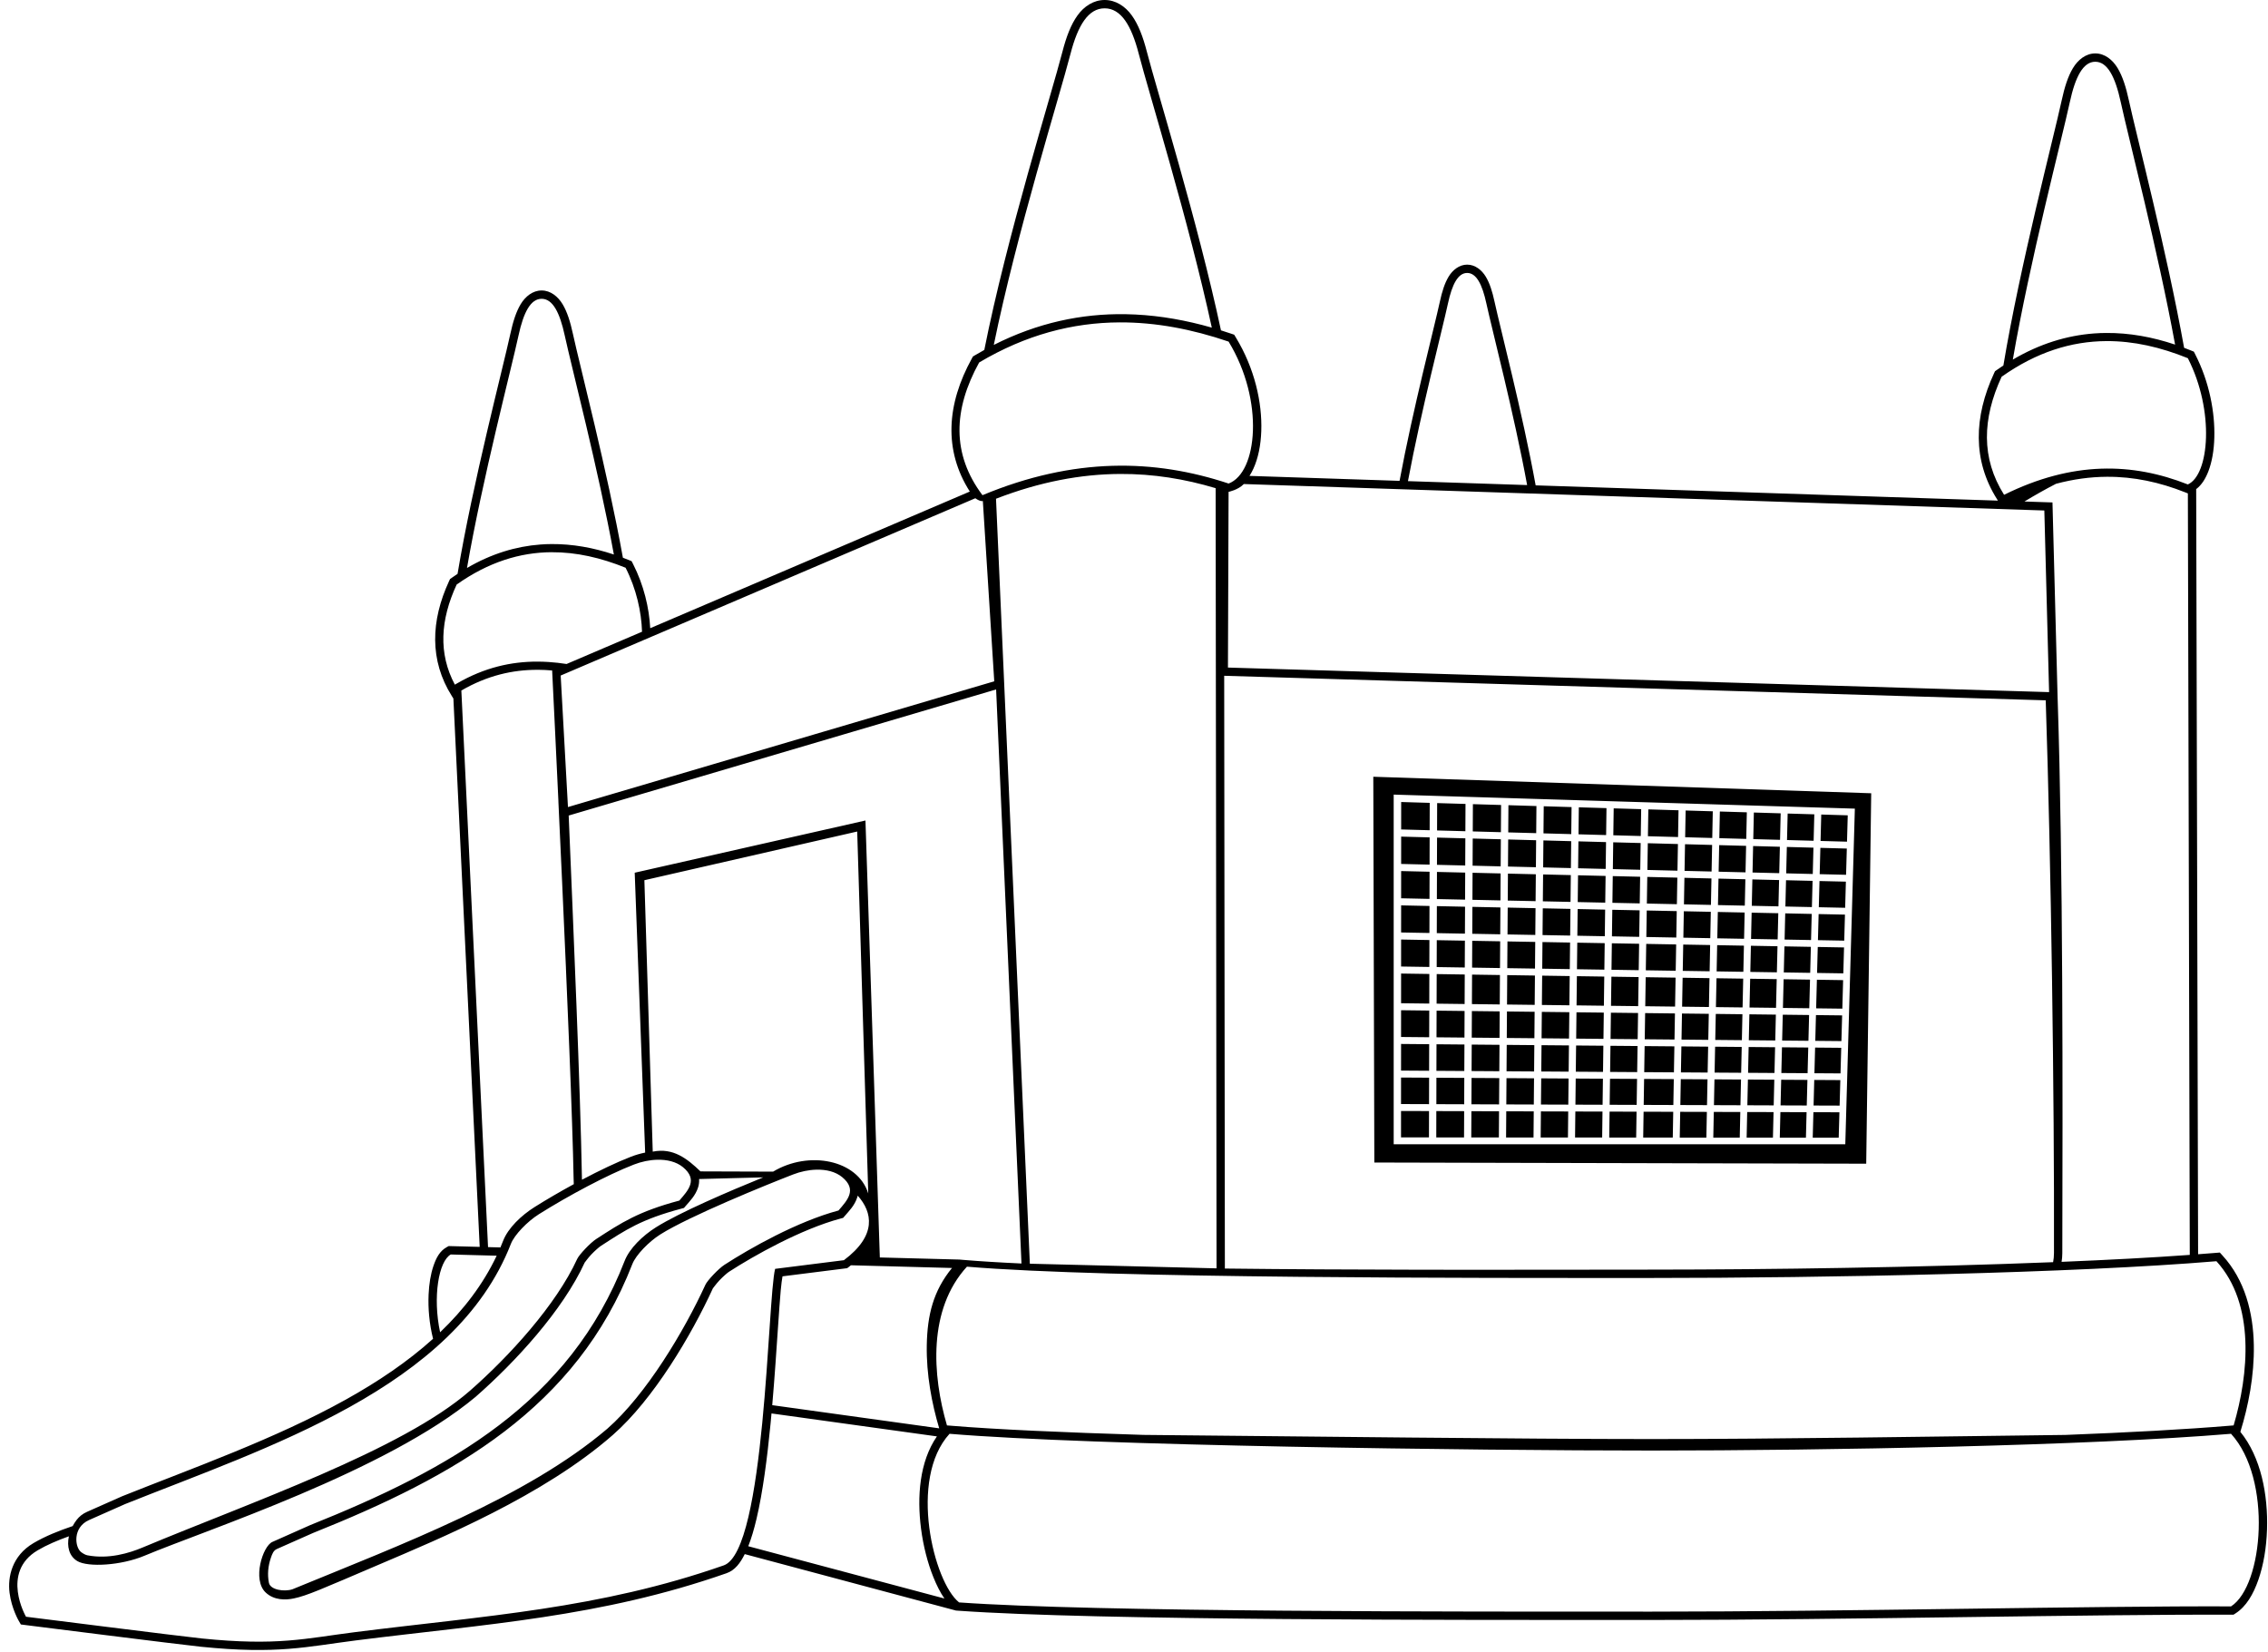 <?xml version="1.0" encoding="UTF-8"?>
<!DOCTYPE svg PUBLIC '-//W3C//DTD SVG 1.0//EN'
          'http://www.w3.org/TR/2001/REC-SVG-20010904/DTD/svg10.dtd'>
<svg height="126.7" preserveAspectRatio="xMidYMid meet" version="1.0" viewBox="-0.7 0.0 173.9 126.7" width="173.9" xmlns="http://www.w3.org/2000/svg" xmlns:xlink="http://www.w3.org/1999/xlink" zoomAndPan="magnify"
><g id="change1_1"
  ><path clip-rule="evenodd" d="M 316.973 0 C 313.791 0 311.022 1.813 309.117 4.471 C 307.213 7.128 305.881 10.651 304.771 14.949 C 301.607 27.213 288.641 68.557 282.16 101.252 C 281.252 101.751 280.344 102.268 279.438 102.807 L 278.875 103.143 L 278.559 103.715 C 271.269 116.935 270.337 130.262 277.967 142.227 L 185.496 181.766 C 185.186 175.879 183.646 169.293 180.516 163.166 L 180.107 162.369 L 179.277 162.031 C 178.716 161.804 178.152 161.585 177.59 161.373 C 173.004 135.877 165.127 105.838 163.115 96.549 C 162.362 93.072 161.468 90.227 160.135 88.01 C 158.802 85.793 156.656 84.045 154.074 84.045 C 151.493 84.045 149.349 85.793 148.016 88.01 C 146.683 90.227 145.789 93.072 145.035 96.549 C 142.899 106.412 134.146 139.671 129.748 166.041 C 129.197 166.406 128.646 166.781 128.096 167.17 L 127.57 167.539 L 127.299 168.123 C 121.983 179.607 121.606 191.114 128.1 201.406 L 128.543 202.107 L 136.154 360.777 L 127.189 360.541 L 126.613 360.855 C 124.586 361.978 123.556 363.977 122.764 366.314 C 121.972 368.652 121.506 371.462 121.369 374.566 C 121.194 378.536 121.563 382.98 122.662 387.369 C 115.309 394.008 106.719 399.784 97.438 404.951 C 76.924 416.371 53.18 424.739 32.68 432.941 L 32.639 432.959 L 22.539 437.438 C 21.271 437.999 20.287 438.799 19.537 439.77 C 19.094 440.342 18.713 440.944 18.385 441.561 C 14.377 442.918 10.47 444.472 7.059 446.48 C 0.819 450.154 -0.452 456.289 0.125 460.869 C 0.702 465.449 2.797 469 2.797 469 L 3.395 470.031 L 4.58 470.18 C 4.58 470.18 49.861 475.905 55.506 476.477 C 77.728 478.729 86.178 476.435 100.32 474.645 C 137.919 469.884 171.071 467.987 207.576 455.201 C 210.026 454.343 211.565 452.242 212.848 449.672 L 273.951 466 L 274.693 466.053 C 314.537 468.895 419.181 468.725 475.109 468.725 C 531.09 468.725 604.346 467.041 642.881 467.207 L 643.592 467.207 L 644.191 466.822 C 647.28 464.839 649.328 461.318 650.805 457.084 C 652.281 452.849 653.132 447.815 653.301 442.553 C 653.621 432.528 651.552 421.622 645.586 414.295 C 647.871 406.935 649.645 398.057 649.482 389.205 C 649.31 379.83 646.942 370.405 640.439 363.289 L 639.645 362.414 L 638.461 362.514 C 636.834 362.65 635.082 362.778 633.361 362.908 L 632.805 141.52 C 634.429 140.295 635.547 138.433 636.359 136.301 C 637.392 133.592 637.947 130.309 638.053 126.66 C 638.264 119.362 636.645 110.584 632.537 102.543 L 632.129 101.748 L 631.297 101.408 C 630.636 101.14 629.975 100.886 629.312 100.637 C 624.264 72.522 615.559 39.328 613.332 29.049 C 612.505 25.23 611.523 22.109 610.078 19.707 C 608.633 17.305 606.355 15.456 603.611 15.455 C 600.868 15.455 598.593 17.305 597.148 19.707 C 595.704 22.109 594.716 25.23 593.889 29.049 C 591.526 39.959 581.861 76.683 577.021 105.748 C 576.385 106.166 575.752 106.598 575.117 107.047 L 574.594 107.414 L 574.322 107.998 C 568.486 120.608 568.076 133.18 575.189 144.455 L 575.441 144.854 L 441.689 140.434 C 437.857 119.379 431.432 94.874 429.787 87.279 C 429.157 84.368 428.41 81.97 427.262 80.061 C 426.113 78.151 424.189 76.57 421.877 76.57 C 419.565 76.57 417.644 78.151 416.496 80.061 C 415.348 81.97 414.602 84.368 413.971 87.279 C 412.36 94.718 406.164 118.378 402.309 139.131 L 358.889 137.697 C 359.31 137.036 359.691 136.329 360.027 135.588 C 361.407 132.55 362.157 128.841 362.299 124.725 C 362.582 116.492 360.397 106.599 354.912 97.59 L 354.457 96.842 L 353.631 96.561 C 352.633 96.22 351.634 95.898 350.635 95.586 C 343.876 63.94 332.174 26.514 329.189 14.949 C 328.08 10.651 326.748 7.126 324.844 4.469 C 322.939 1.811 320.17 0 316.988 0 L 316.973 0 z M 316.973 2.41 C 321.674 2.41 324.704 7.272 326.842 15.555 C 329.849 27.208 341.233 63.656 347.986 94.797 C 340.648 92.694 333.272 91.371 325.881 91.004 C 324.913 90.954 323.946 90.929 322.979 90.908 C 310.289 90.712 297.56 93.39 284.904 99.801 C 291.454 67.673 303.934 27.839 307.104 15.555 C 309.242 7.272 312.271 2.41 316.973 2.41 z M 603.611 17.867 L 603.611 17.869 C 607.122 17.869 609.384 22.193 610.98 29.561 C 613.216 39.884 621.654 72.081 626.703 99.707 C 620.112 97.5 613.453 96.29 606.777 96.342 C 605.602 96.342 604.425 96.395 603.248 96.482 C 595.397 97.068 587.536 99.459 579.752 104.049 C 584.662 75.548 593.888 40.429 596.242 29.559 C 597.838 22.191 600.102 17.867 603.611 17.867 z M 421.871 78.98 C 424.516 78.98 426.223 82.24 427.426 87.793 C 429.102 95.535 435.409 119.602 439.221 140.352 L 404.738 139.213 C 408.567 118.728 414.672 95.394 416.318 87.793 C 417.521 82.24 419.226 78.98 421.871 78.98 z M 154.074 86.455 C 157.259 86.455 159.31 90.377 160.758 97.061 C 162.779 106.394 170.391 135.442 174.977 160.445 C 169.016 158.462 162.988 157.375 156.943 157.422 C 155.871 157.422 154.799 157.471 153.727 157.551 C 146.625 158.081 139.515 160.228 132.48 164.344 C 136.947 138.542 145.263 106.885 147.391 97.061 C 148.838 90.377 150.89 86.455 154.074 86.455 z M 321.27 93.279 C 331.795 93.23 342.32 95.258 352.846 98.842 C 363.29 115.998 361.161 136.802 352.846 139.908 C 331.458 132.802 308.206 132.224 281.629 143.279 C 272.689 131.387 273.155 118.504 280.668 104.879 C 294.201 96.839 307.736 93.342 321.27 93.279 z M 606.818 98.693 C 614.677 98.649 622.534 100.455 630.393 103.643 C 638.19 118.903 636.6 137.407 630.393 140.17 C 614.424 133.85 597.064 133.335 577.223 143.168 C 570.548 132.59 570.899 121.132 576.508 109.014 C 586.612 101.862 596.715 98.75 606.818 98.693 z M 321.404 137.135 C 331.031 137.081 340.211 138.582 349.094 141.252 L 349.354 366.988 L 295.336 365.646 L 285.545 144.307 C 298.268 139.388 310.142 137.197 321.404 137.135 z M 606.926 137.953 L 606.928 137.953 C 614.802 137.902 622.264 139.545 629.508 142.412 L 630.4 142.762 L 630.951 363.096 C 620.006 363.885 607.385 364.552 593.861 365.107 C 593.994 364.307 594.07 363.466 594.07 362.58 C 594.195 317.142 594.294 249.845 592.736 202.631 C 592.729 202.394 592.711 202.163 592.711 201.928 L 591.225 145.377 L 583.111 145.107 C 586.222 143.231 589.279 141.502 592.25 139.979 C 597.318 138.626 602.196 137.984 606.926 137.953 z M 357.254 140.053 L 588.869 147.709 L 590.246 200.26 L 352.654 193.154 L 352.838 142.314 C 352.841 142.314 355.582 141.774 357.254 140.053 z M 279.559 144.164 C 280.164 144.604 281.094 145.113 281.736 144.967 L 285.037 197.131 L 161.693 233.52 L 159.588 195.463 L 279.559 144.164 z M 156.984 159.775 L 156.984 159.783 C 164.113 159.743 171.24 161.381 178.369 164.273 C 181.482 170.366 182.945 177.025 183.127 182.787 L 161.293 192.121 C 159.559 191.853 157.814 191.653 156.059 191.541 C 154.988 191.471 153.916 191.436 152.838 191.436 C 145.293 191.416 137.558 193.133 129.641 197.713 L 128.967 198.102 C 124.153 189.072 124.754 179.364 129.488 169.137 C 138.653 162.649 147.818 159.827 156.984 159.775 z M 152.943 193.795 L 152.943 193.797 C 154.339 193.802 155.73 193.875 157.115 193.996 C 157.118 194.066 157.474 201.247 158.014 212.488 C 158.282 218.068 158.591 224.618 158.93 231.818 L 158.93 232.012 C 158.986 233.228 159.051 234.66 159.109 235.91 C 159.4 242.13 159.699 248.543 160.008 255.332 C 160.377 263.446 160.75 271.804 161.107 280.037 L 161.107 280.158 C 161.465 288.403 161.807 296.523 162.111 304.129 L 162.111 304.197 C 162.263 307.994 162.406 311.665 162.537 315.16 L 162.537 315.209 C 162.667 318.708 162.785 322.033 162.889 325.135 L 162.889 325.162 C 162.992 328.267 163.084 331.152 163.156 333.764 L 163.156 333.781 C 163.229 336.396 163.284 338.741 163.32 340.766 C 163.334 341.415 163.355 342.027 163.381 342.629 C 159.405 344.797 155.474 347.088 152 349.275 C 148.215 351.658 144.381 355.296 142.936 359.014 C 142.684 359.661 142.423 360.302 142.152 360.938 L 138.568 360.842 L 130.846 199.795 C 138.404 195.422 145.732 193.784 152.922 193.805 L 152.943 193.795 z M 351.568 195.533 L 589.273 202.635 C 590.826 249.783 591.784 317.203 591.66 362.566 C 591.657 363.529 591.566 364.403 591.406 365.201 C 587 365.376 582.49 365.537 577.932 365.689 C 577.25 365.713 576.565 365.735 575.881 365.758 C 571.552 365.899 567.178 366.031 562.766 366.152 C 562.489 366.156 562.216 366.176 561.939 366.176 C 557.216 366.304 552.458 366.42 547.693 366.525 C 546.951 366.543 546.208 366.555 545.465 366.574 C 541.554 366.659 537.643 366.732 533.744 366.803 C 532.652 366.824 531.561 366.844 530.471 366.863 C 526.338 366.934 522.226 366.996 518.15 367.051 C 517.707 367.051 517.256 367.07 516.812 367.07 C 512.386 367.127 508.021 367.174 503.711 367.213 C 502.475 367.224 501.263 367.244 500.039 367.244 C 496.887 367.269 493.778 367.286 490.719 367.305 C 489.463 367.305 488.201 367.324 486.963 367.324 C 482.918 367.336 478.934 367.355 475.109 367.355 C 467.665 367.355 458.987 367.362 449.471 367.381 C 449.246 367.381 449.039 367.381 448.812 367.381 C 440.687 367.4 431.805 367.4 422.719 367.4 C 417.639 367.4 412.458 367.381 407.195 367.381 C 388.986 367.349 369.996 367.262 351.869 367.047 C 351.834 367.047 351.801 367.047 351.764 367.047 L 351.568 195.533 z M 285.576 199.486 L 292.916 365.586 C 291.347 365.513 289.82 365.438 288.338 365.357 C 288.231 365.357 288.131 365.34 288.023 365.34 C 286.66 365.266 285.33 365.189 284.047 365.111 C 283.526 365.08 283.038 365.046 282.531 365.012 C 281.677 364.957 280.812 364.902 279.998 364.844 C 278.652 364.747 277.358 364.648 276.129 364.545 L 274.947 364.445 L 251.93 363.838 L 247.771 237.408 L 181.008 252.516 L 184.029 333.494 C 182.62 333.775 181.227 334.184 179.893 334.701 C 175.79 336.293 170.798 338.677 165.752 341.348 C 165.752 341.135 165.73 340.941 165.73 340.723 C 165.278 315.125 163.266 268.581 161.904 235.971 L 285.576 199.486 z M 394.711 224.746 L 395.01 336.373 L 397.408 336.373 L 537.332 336.709 L 538.775 229.525 L 394.711 224.746 z M 400.611 229.912 L 402.781 229.979 L 411.043 230.23 L 413.193 230.297 L 421.404 230.547 L 423.543 230.609 L 431.701 230.857 L 433.826 230.922 L 441.934 231.17 L 444.047 231.234 L 452.102 231.479 L 454.201 231.545 L 462.209 231.789 L 464.295 231.854 L 472.254 232.094 L 474.328 232.156 L 483.064 232.422 L 485.123 232.484 L 492.98 232.725 L 495.027 232.787 L 502.836 233.025 L 504.871 233.086 L 512.633 233.322 L 514.654 233.383 L 522.369 233.619 L 524.379 233.678 L 532.047 233.912 L 534.045 233.973 L 533.988 235.969 L 533.771 243.59 L 533.715 245.576 L 533.498 253.166 L 533.441 255.146 L 533.227 262.705 L 533.17 264.676 L 532.955 272.205 L 532.898 274.168 L 532.686 281.664 L 532.629 283.621 L 532.395 291.869 L 532.34 293.816 L 532.127 301.252 L 532.072 303.189 L 531.863 310.594 L 531.809 312.525 L 531.598 319.9 L 531.543 321.822 L 531.334 329.168 L 531.279 331.084 L 529.32 331.084 L 521.807 331.084 L 519.836 331.084 L 512.277 331.084 L 510.295 331.084 L 502.689 331.084 L 500.697 331.084 L 493.047 331.084 L 491.041 331.084 L 483.346 331.084 L 481.326 331.084 L 472.77 331.084 L 470.74 331.084 L 462.947 331.084 L 460.902 331.084 L 453.062 331.084 L 451.006 331.084 L 443.119 331.084 L 441.051 331.084 L 433.115 331.084 L 431.033 331.084 L 423.049 331.084 L 420.955 331.084 L 412.922 331.084 L 410.814 331.084 L 402.73 331.084 L 400.611 331.084 L 400.611 329.088 L 400.611 321.443 L 400.611 319.441 L 400.611 311.764 L 400.611 309.752 L 400.611 302.041 L 400.611 300.021 L 400.611 292.279 L 400.611 290.25 L 400.611 281.658 L 400.611 279.619 L 400.611 271.809 L 400.611 269.764 L 400.611 261.918 L 400.611 259.863 L 400.611 251.986 L 400.611 249.922 L 400.611 242.01 L 400.611 239.938 L 400.611 231.992 L 400.611 229.912 z M 402.777 232.057 L 402.771 239.996 L 411.016 240.223 L 411.035 232.303 L 402.777 232.057 z M 413.186 232.367 L 413.162 240.283 L 421.354 240.508 L 421.391 232.611 L 413.186 232.367 z M 423.529 232.676 L 423.49 240.566 L 431.631 240.789 L 431.684 232.918 L 423.529 232.676 z M 433.809 232.98 L 433.754 240.848 L 441.846 241.068 L 441.912 233.223 L 433.809 232.98 z M 444.023 233.285 L 443.951 241.127 L 451.99 241.346 L 452.076 233.525 L 444.023 233.285 z M 454.176 233.588 L 454.086 241.402 L 462.078 241.623 L 462.18 233.826 L 454.176 233.588 z M 464.266 233.891 L 464.158 241.68 L 472.1 241.898 L 472.219 234.127 L 464.266 233.891 z M 474.291 234.188 L 474.17 241.953 L 482.889 242.193 L 483.023 234.449 L 474.291 234.188 z M 485.084 234.51 L 484.943 242.25 L 492.785 242.465 L 492.938 234.744 L 485.084 234.51 z M 494.984 234.805 L 494.828 242.521 L 502.621 242.734 L 502.789 235.037 L 494.984 234.805 z M 504.822 235.098 L 504.652 242.791 L 512.398 243.004 L 512.58 235.33 L 504.822 235.098 z M 514.602 235.391 L 514.416 243.059 L 522.115 243.27 L 522.314 235.619 L 514.602 235.391 z M 524.322 235.68 L 524.121 243.324 L 531.773 243.535 L 531.986 235.908 L 524.322 235.68 z M 245.383 240.596 L 248.582 345.328 C 245.553 335.577 231.394 332.788 221.053 339.004 L 200.033 338.934 C 196.182 335.244 192.134 332.023 186.225 333.221 L 183.805 254.684 L 245.383 240.596 z M 402.773 242.068 L 402.768 249.975 L 410.994 250.174 L 411.012 242.289 L 402.773 242.068 z M 413.16 242.348 L 413.133 250.229 L 421.309 250.428 L 421.346 242.566 L 413.16 242.348 z M 423.48 242.623 L 423.441 250.479 L 431.564 250.678 L 431.617 242.84 L 423.48 242.623 z M 433.738 242.898 L 433.684 250.73 L 441.758 250.926 L 441.824 243.115 L 433.738 242.898 z M 443.932 243.17 L 443.859 250.979 L 451.883 251.174 L 451.969 243.387 L 443.932 243.17 z M 454.062 243.441 L 453.973 251.225 L 461.949 251.42 L 462.051 243.656 L 454.062 243.441 z M 464.131 243.713 L 464.025 251.471 L 471.949 251.664 L 472.07 243.926 L 464.131 243.713 z M 474.139 243.98 L 474.014 251.715 L 482.717 251.928 L 482.854 244.215 L 474.139 243.98 z M 484.906 244.27 L 484.768 251.977 L 492.594 252.168 L 492.746 244.479 L 484.906 244.27 z M 494.787 244.535 L 494.633 252.219 L 502.41 252.408 L 502.578 244.742 L 494.787 244.535 z M 504.607 244.797 L 504.438 252.457 L 512.168 252.646 L 512.35 245.004 L 504.607 244.797 z M 514.367 245.059 L 514.182 252.697 L 521.865 252.883 L 522.062 245.266 L 514.367 245.059 z M 524.068 245.318 L 523.867 252.932 L 531.506 253.117 L 531.719 245.523 L 524.068 245.318 z M 402.768 252.037 L 402.762 259.91 L 410.971 260.086 L 410.99 252.232 L 402.768 252.037 z M 413.133 252.285 L 413.107 260.135 L 421.266 260.309 L 421.303 252.48 L 413.133 252.285 z M 423.432 252.529 L 423.395 260.352 L 431.5 260.525 L 431.553 252.723 L 423.432 252.529 z M 433.668 252.773 L 433.613 260.57 L 441.67 260.742 L 441.738 252.965 L 433.668 252.773 z M 443.842 253.014 L 443.768 260.789 L 451.775 260.961 L 451.861 253.207 L 443.842 253.014 z M 453.951 253.256 L 453.863 261.008 L 461.82 261.176 L 461.922 253.445 L 453.951 253.256 z M 463.998 253.494 L 463.895 261.223 L 471.803 261.391 L 471.92 253.684 L 463.998 253.494 z M 473.984 253.73 L 473.865 261.436 L 482.549 261.621 L 482.682 253.938 L 473.984 253.73 z M 484.732 253.988 L 484.594 261.664 L 492.404 261.83 L 492.555 254.174 L 484.732 253.988 z M 494.592 254.221 L 494.439 261.877 L 502.201 262.041 L 502.367 254.406 L 494.592 254.221 z M 504.393 254.455 L 504.223 262.084 L 511.938 262.25 L 512.119 254.639 L 504.393 254.455 z M 514.133 254.688 L 513.947 262.295 L 521.617 262.459 L 521.812 254.871 L 514.133 254.688 z M 523.814 254.918 L 523.615 262.5 L 531.238 262.662 L 531.449 255.1 L 523.814 254.918 z M 402.764 261.965 L 402.758 269.805 L 410.949 269.955 L 410.969 262.137 L 402.764 261.965 z M 413.105 262.18 L 413.082 269.994 L 421.223 270.145 L 421.26 262.35 L 413.105 262.18 z M 423.385 262.393 L 423.346 270.184 L 431.436 270.332 L 431.488 262.561 L 423.385 262.393 z M 433.598 262.605 L 433.545 270.373 L 441.584 270.52 L 441.652 262.773 L 433.598 262.605 z M 443.75 262.816 L 443.68 270.559 L 451.67 270.705 L 451.754 262.982 L 443.75 262.816 z M 453.84 263.027 L 453.75 270.746 L 461.693 270.893 L 461.793 263.193 L 453.84 263.027 z M 463.865 263.234 L 463.762 270.928 L 471.654 271.074 L 471.771 263.4 L 463.865 263.234 z M 473.832 263.443 L 473.711 271.113 L 482.377 271.273 L 482.512 263.625 L 473.832 263.443 z M 484.559 263.666 L 484.422 271.311 L 492.215 271.453 L 492.365 263.828 L 484.559 263.666 z M 494.398 263.871 L 494.246 271.494 L 501.992 271.635 L 502.156 264.033 L 494.398 263.871 z M 504.18 264.074 L 504.01 271.672 L 511.709 271.812 L 511.891 264.234 L 504.18 264.074 z M 513.9 264.277 L 513.715 271.854 L 521.369 271.994 L 521.564 264.438 L 513.9 264.277 z M 523.562 264.479 L 523.363 272.029 L 530.973 272.17 L 531.182 264.637 L 523.562 264.479 z M 402.758 271.848 L 402.754 279.656 L 410.928 279.783 L 410.947 271.994 L 402.758 271.848 z M 413.08 272.031 L 413.055 279.814 L 421.178 279.939 L 421.215 272.176 L 413.08 272.031 z M 423.336 272.215 L 423.297 279.973 L 431.369 280.098 L 431.422 272.359 L 423.336 272.215 z M 433.529 272.396 L 433.475 280.129 L 441.498 280.252 L 441.566 272.539 L 433.529 272.396 z M 443.66 272.576 L 443.59 280.285 L 451.562 280.408 L 451.646 272.719 L 443.66 272.576 z M 453.729 272.756 L 453.641 280.441 L 461.566 280.564 L 461.666 272.898 L 453.729 272.756 z M 463.734 272.934 L 463.631 280.594 L 471.508 280.717 L 471.625 273.074 L 463.734 272.934 z M 473.68 273.111 L 473.559 280.748 L 482.209 280.881 L 482.342 273.266 L 473.68 273.111 z M 484.385 273.303 L 484.248 280.914 L 492.027 281.033 L 492.176 273.441 L 484.385 273.303 z M 494.205 273.479 L 494.055 281.066 L 501.785 281.188 L 501.947 273.617 L 494.205 273.479 z M 503.965 273.65 L 503.797 281.217 L 511.482 281.336 L 511.662 273.789 L 503.965 273.65 z M 513.668 273.826 L 513.484 281.367 L 521.123 281.486 L 521.318 273.963 L 513.668 273.826 z M 523.312 273.998 L 523.113 281.518 L 530.707 281.635 L 530.916 274.133 L 523.312 273.998 z M 402.754 281.689 L 402.75 290.277 L 410.906 290.377 L 410.924 281.811 L 402.754 281.689 z M 413.053 281.844 L 413.029 290.404 L 421.135 290.504 L 421.172 281.965 L 413.053 281.844 z M 423.287 281.996 L 423.246 290.529 L 431.301 290.629 L 431.357 282.117 L 423.287 281.996 z M 433.459 282.146 L 433.402 290.654 L 441.408 290.752 L 441.48 282.266 L 433.459 282.146 z M 443.57 282.297 L 443.492 290.777 L 451.447 290.877 L 451.539 282.416 L 443.57 282.297 z M 453.617 282.447 L 453.521 290.9 L 461.43 290.998 L 461.539 282.564 L 453.617 282.447 z M 463.604 282.596 L 463.49 291.023 L 471.35 291.121 L 471.477 282.713 L 463.604 282.596 z M 473.529 282.744 L 473.398 291.146 L 482.027 291.252 L 482.174 282.873 L 473.529 282.744 z M 484.213 282.902 L 484.062 291.277 L 491.824 291.371 L 491.986 283.018 L 484.213 282.902 z M 494.014 283.049 L 493.846 291.398 L 501.559 291.492 L 501.74 283.162 L 494.014 283.049 z M 503.754 283.191 L 503.568 291.516 L 511.236 291.609 L 511.436 283.305 L 503.754 283.191 z M 513.436 283.336 L 513.234 291.637 L 520.857 291.729 L 521.072 283.449 L 513.436 283.336 z M 523.062 283.479 L 522.844 291.754 L 530.42 291.848 L 530.65 283.594 L 523.062 283.479 z M 402.75 292.303 L 402.744 300.043 L 410.883 300.119 L 410.9 292.4 L 402.75 292.303 z M 413.025 292.424 L 413 300.137 L 421.088 300.213 L 421.125 292.518 L 413.025 292.424 z M 423.236 292.543 L 423.197 300.234 L 431.236 300.309 L 431.287 292.637 L 423.236 292.543 z M 433.385 292.662 L 433.332 300.33 L 441.322 300.404 L 441.389 292.756 L 433.385 292.662 z M 443.473 292.781 L 443.402 300.424 L 451.342 300.498 L 451.426 292.873 L 443.473 292.781 z M 453.498 292.9 L 453.412 300.518 L 461.305 300.592 L 461.404 292.99 L 453.498 292.9 z M 463.463 293.016 L 463.361 300.613 L 471.203 300.684 L 471.318 293.107 L 463.463 293.016 z M 473.365 293.131 L 473.248 300.705 L 481.861 300.783 L 481.992 293.232 L 473.365 293.131 z M 484.025 293.256 L 483.891 300.803 L 491.635 300.875 L 491.783 293.346 L 484.025 293.256 z M 493.805 293.371 L 493.652 300.895 L 501.352 300.967 L 501.516 293.461 L 493.805 293.371 z M 503.525 293.484 L 503.361 300.986 L 511.014 301.057 L 511.191 293.574 L 503.525 293.484 z M 513.188 293.598 L 513.006 301.078 L 520.613 301.148 L 520.807 293.688 L 513.188 293.598 z M 522.791 293.709 L 522.596 301.164 L 530.156 301.236 L 530.365 293.797 L 522.791 293.709 z M 402.746 302.062 L 402.74 309.768 L 410.859 309.82 L 410.879 302.133 L 402.746 302.062 z M 412.998 302.152 L 412.975 309.836 L 421.045 309.887 L 421.084 302.223 L 412.998 302.152 z M 423.189 302.242 L 423.15 309.9 L 431.172 309.951 L 431.225 302.312 L 423.189 302.242 z M 433.316 302.33 L 433.264 309.965 L 441.238 310.016 L 441.303 302.4 L 433.316 302.33 z M 443.385 302.418 L 443.312 310.027 L 451.236 310.078 L 451.32 302.486 L 443.385 302.418 z M 453.389 302.506 L 453.303 310.092 L 461.178 310.145 L 461.277 302.574 L 453.389 302.506 z M 463.332 302.592 L 463.23 310.154 L 471.059 310.205 L 471.174 302.66 L 463.332 302.592 z M 473.217 302.678 L 473.098 310.221 L 481.693 310.275 L 481.826 302.754 L 473.217 302.678 z M 483.854 302.771 L 483.719 310.289 L 491.449 310.338 L 491.596 302.84 L 483.854 302.771 z M 493.613 302.857 L 493.463 310.352 L 501.146 310.4 L 501.311 302.924 L 493.613 302.857 z M 503.314 302.941 L 503.15 310.412 L 510.787 310.461 L 510.965 303.008 L 503.314 302.941 z M 512.959 303.025 L 512.777 310.473 L 520.369 310.521 L 520.562 303.092 L 512.959 303.025 z M 522.545 303.109 L 522.348 310.535 L 529.895 310.584 L 530.104 303.176 L 522.545 303.109 z M 402.74 311.777 L 402.734 319.451 L 410.84 319.479 L 410.857 311.824 L 402.74 311.777 z M 412.973 311.836 L 412.957 319.486 L 421.01 319.514 L 421.041 311.883 L 412.973 311.836 z M 423.143 311.895 L 423.104 319.521 L 431.107 319.549 L 431.16 311.941 L 423.143 311.895 z M 433.25 311.953 L 433.195 319.557 L 441.152 319.584 L 441.219 312 L 433.25 311.953 z M 443.295 312.012 L 443.223 319.594 L 451.131 319.619 L 451.215 312.059 L 443.295 312.012 z M 453.279 312.07 L 453.193 319.627 L 461.053 319.654 L 461.152 312.115 L 453.279 312.07 z M 463.203 312.129 L 463.102 319.662 L 470.912 319.689 L 471.027 312.174 L 463.203 312.129 z M 473.066 312.186 L 472.949 319.697 L 481.527 319.727 L 481.658 312.236 L 473.066 312.186 z M 483.684 312.248 L 483.551 319.734 L 491.266 319.762 L 491.412 312.293 L 483.684 312.248 z M 493.424 312.307 L 493.275 319.768 L 500.943 319.797 L 501.105 312.352 L 493.424 312.307 z M 503.105 312.363 L 502.941 319.803 L 510.562 319.832 L 510.74 312.408 L 503.105 312.363 z M 512.73 312.42 L 512.551 319.84 L 520.129 319.867 L 520.32 312.465 L 512.73 312.42 z M 522.297 312.477 L 522.102 319.875 L 529.635 319.9 L 529.842 312.521 L 522.297 312.477 z M 402.736 321.455 L 402.732 329.1 L 410.818 329.1 L 410.836 321.479 L 402.736 321.455 z M 412.947 321.484 L 412.932 329.105 L 420.967 329.105 L 420.998 321.508 L 412.947 321.484 z M 423.096 321.516 L 423.055 329.113 L 431.045 329.113 L 431.096 321.539 L 423.096 321.516 z M 433.182 321.545 L 433.129 329.121 L 441.07 329.121 L 441.135 321.568 L 433.182 321.545 z M 443.207 321.576 L 443.139 329.129 L 451.029 329.129 L 451.109 321.598 L 443.207 321.576 z M 453.17 321.605 L 453.086 329.135 L 460.93 329.135 L 461.027 321.629 L 453.17 321.605 z M 463.074 321.637 L 462.973 329.143 L 470.768 329.143 L 470.883 321.658 L 463.074 321.637 z M 472.918 321.666 L 472.803 329.152 L 481.361 329.152 L 481.492 321.693 L 472.918 321.666 z M 483.514 321.697 L 483.379 329.156 L 491.08 329.156 L 491.227 321.719 L 483.514 321.697 z M 493.234 321.727 L 493.084 329.164 L 500.738 329.164 L 500.9 321.75 L 493.234 321.727 z M 502.896 321.754 L 502.734 329.168 L 510.342 329.168 L 510.518 321.775 L 502.896 321.754 z M 512.502 321.779 L 512.324 329.174 L 519.887 329.174 L 520.078 321.803 L 512.502 321.779 z M 522.051 321.807 L 521.857 329.178 L 529.373 329.178 L 529.58 321.83 L 522.051 321.807 z M 187.51 335.564 C 190.373 335.493 193.046 336.144 194.945 337.695 C 199.431 341.36 196.429 344.464 193.918 347.379 C 181.972 350.572 177.209 353.748 169.854 358.512 C 168.156 359.611 164.936 363.023 164.373 364.252 C 158.25 377.62 144.639 392.492 133.395 402.346 C 113.692 419.611 69.483 434.822 38.543 447.791 C 34.792 449.363 28.841 451.201 22.645 450.018 C 22.062 449.906 21.36 449.486 20.846 449.102 C 18.996 447.716 18.305 441.952 23.129 439.814 L 33.574 435.186 C 74.43 418.839 128.95 401.644 145.184 359.898 C 146.193 357.304 149.939 353.43 153.283 351.324 C 161.729 346.007 173.062 339.946 180.762 336.959 C 182.942 336.113 185.283 335.621 187.51 335.564 z M 233.562 338.436 C 236.426 338.364 239.1 339.015 241 340.566 C 245.485 344.231 242.481 347.335 239.971 350.25 C 228.025 353.443 214.305 361.214 206.949 365.979 C 205.252 367.078 202.032 370.488 201.469 371.717 C 195.346 385.085 184.333 403.531 173.088 413.385 C 149.696 433.304 113.646 446.834 81.979 459.844 C 79.646 460.629 75.589 460.047 75.17 457.975 C 74.693 455.609 74.907 453.126 75.748 450.703 C 76.096 449.703 76.45 448.644 77.453 448.199 L 87.898 443.572 C 128.754 427.225 164.094 407.484 180.328 365.738 C 181.337 363.144 185.084 359.271 188.428 357.166 C 196.874 351.848 219.115 342.817 226.814 339.83 C 228.995 338.984 231.336 338.492 233.562 338.436 z M 218.182 340.664 C 208.276 344.69 193.984 350.814 187.143 355.121 C 183.358 357.504 179.528 361.142 178.082 364.859 C 162.183 405.743 127.679 425.052 87 441.328 L 86.963 441.348 L 76.152 446.152 C 73.374 447.387 70.311 457.063 74.213 460.764 C 76.639 463.065 79.986 463.002 82.369 462.496 C 86.269 461.669 90.078 459.929 107.148 452.643 C 124.632 445.18 154.508 432.869 174.676 415.195 C 186.455 404.874 197.428 386.316 203.656 372.717 C 203.565 372.917 204.519 371.517 205.527 370.457 C 206.535 369.397 207.78 368.308 208.258 367.998 C 215.469 363.328 229.145 355.634 240.594 352.574 L 241.312 352.383 L 241.797 351.82 C 243.018 350.402 244.654 348.797 245.406 346.41 C 245.453 346.261 245.497 346.107 245.533 345.951 C 249.812 350.758 251.133 357.445 241.537 364.627 L 221.633 367.135 C 219.412 375.857 218.882 448.687 206.779 452.926 C 170.634 465.586 137.711 467.483 100.018 472.256 C 85.739 474.062 77.748 476.311 55.746 474.08 C 50.439 473.542 4.881 467.791 4.881 467.791 C 4.881 467.791 -2.562 454.944 8.283 448.559 C 10.956 446.985 14.039 445.684 17.289 444.518 C 16.651 447.459 17.371 450.289 19.74 451.693 C 22.826 453.523 32.384 452.985 39.145 450.148 C 57.101 442.613 109.187 425.716 134.984 404.156 C 146.408 394.146 160.161 379.236 166.564 365.254 C 166.473 365.454 167.428 364.048 168.436 362.988 C 169.444 361.928 170.688 360.841 171.166 360.531 C 178.534 355.76 182.824 352.837 194.539 349.705 L 195.26 349.51 L 195.744 348.945 C 196.965 347.527 198.601 345.922 199.354 343.535 C 199.583 342.809 199.694 341.987 199.635 341.145 L 218.182 340.664 z M 127.781 362.975 L 141.068 363.332 C 137.111 371.675 131.497 378.986 124.699 385.484 C 122.505 375.266 124.3 364.903 127.781 362.975 z M 638.662 364.924 C 649.987 377.318 647.983 397.737 643.641 412.43 L 642.695 412.508 C 629.675 413.6 613.127 414.484 595.002 415.186 C 557.613 415.635 512.576 416.383 475.107 416.383 C 437.397 416.383 376.16 415.626 328.201 415.178 C 305.299 414.477 285.271 413.594 272.314 412.508 L 271.355 412.432 C 267.093 397.892 265.812 378.893 277.133 366.504 C 318.373 369.962 424.53 369.773 475.107 369.773 C 525.685 369.773 597.422 368.382 638.662 364.924 z M 243.572 366.096 L 272.811 366.883 C 267.379 373.528 265.674 380.519 265.514 389.213 C 265.359 397.663 266.975 406.123 269.109 413.277 L 220.799 406.576 C 221.505 398.425 222.031 390.445 222.482 383.791 C 222.758 379.734 223.007 376.167 223.254 373.369 C 223.433 371.348 223.606 370.339 223.771 369.299 L 242.473 366.941 L 242.984 366.561 C 243.19 366.406 243.374 366.25 243.572 366.096 z M 220.586 408.969 L 268.447 415.609 C 263.385 422.943 262.667 433.087 263.85 442.283 C 264.508 447.401 265.783 452.264 267.408 456.307 C 268.369 458.695 269.415 460.791 270.617 462.518 L 213.863 447.391 C 214.768 445.111 215.542 442.463 216.24 439.51 C 218.074 431.746 219.344 421.909 220.311 411.943 C 220.408 410.953 220.497 409.96 220.586 408.969 z M 272.105 414.857 C 313.346 418.315 424.53 419.705 475.107 419.705 C 525.685 419.705 601.649 418.315 642.889 414.857 C 654.852 427.95 652.267 458.777 642.889 464.797 C 604.272 464.631 531.04 466.316 475.107 466.316 C 419.175 466.316 314.399 466.469 274.863 463.648 C 267.506 457.816 260.142 427.95 272.105 414.857 z" fill-rule="evenodd" image-rendering="optimizeQuality" shape-rendering="geometricPrecision" text-rendering="geometricPrecision" transform="scale(.265)"
  /></g
></svg
>
